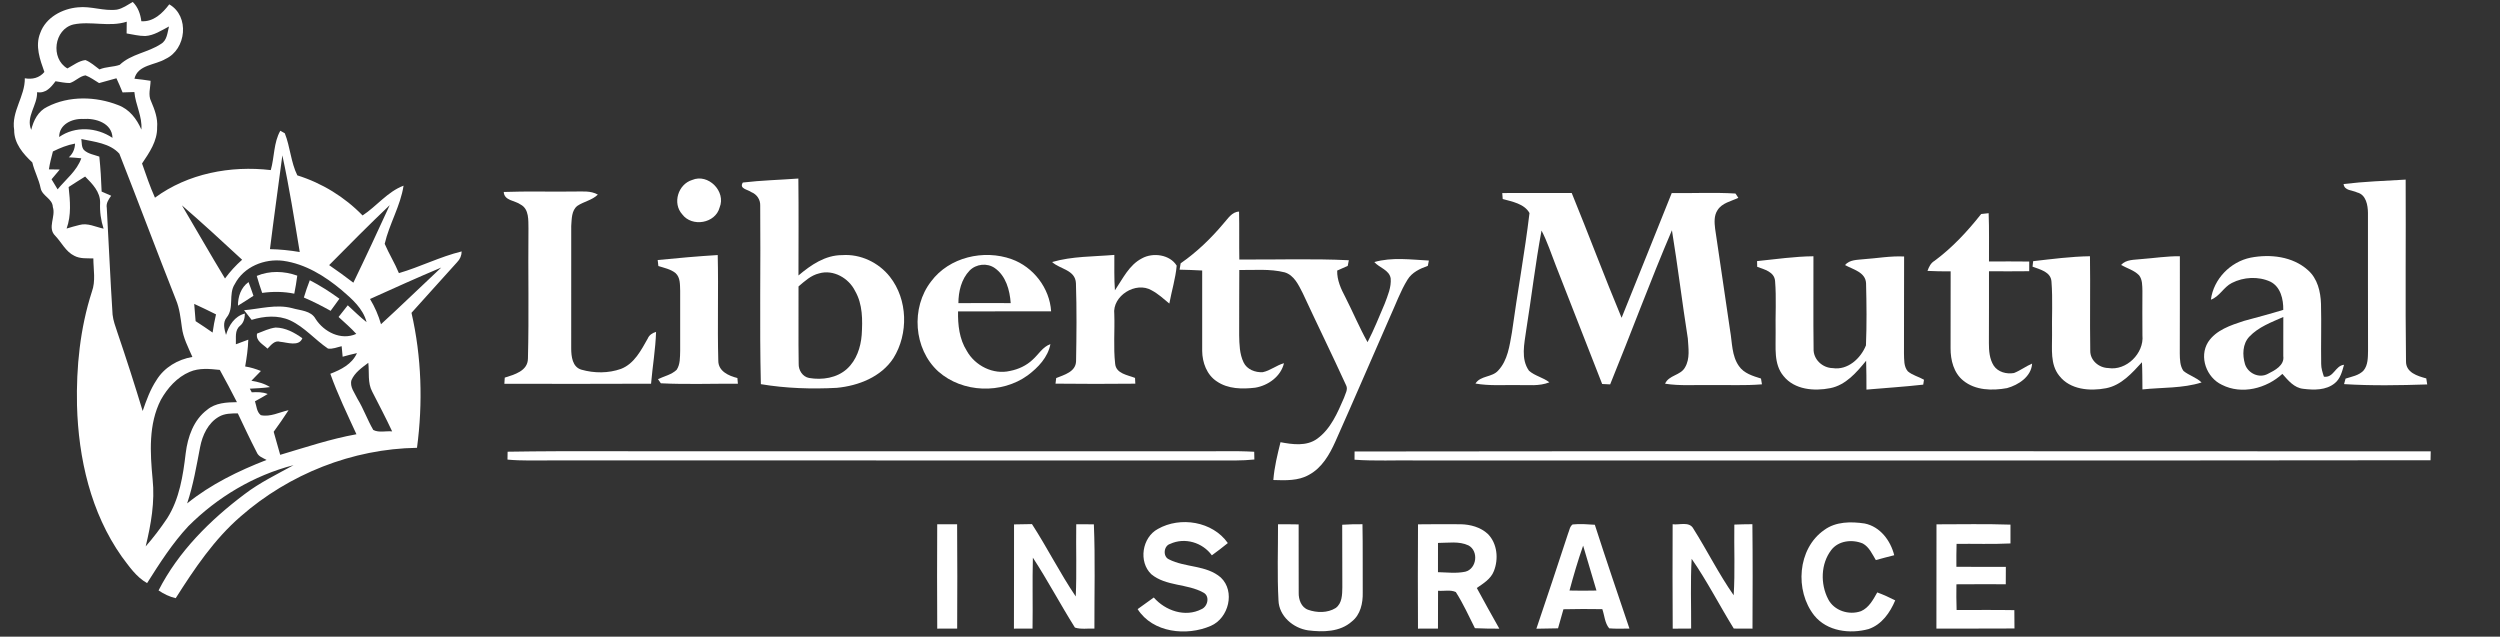 <?xml version="1.0" encoding="UTF-8" ?>
<!DOCTYPE svg PUBLIC "-//W3C//DTD SVG 1.1//EN" "http://www.w3.org/Graphics/SVG/1.1/DTD/svg11.dtd">
<svg width="962pt" height="245pt" viewBox="0 162 962 245" version="1.1" xmlns="http://www.w3.org/2000/svg" preserveAspectRatio="xMidYMid meet">
<rect x="0" y="162" width="962" height="245" fill="#333333" stroke="none"/>
<g id="#ffffffff">
<path fill="#ffffff" opacity="1.00" d=" M 44.96 165.71 C 47.23 165.29 49.11 163.85 51.08 162.75 C 53.11 164.74 54.04 167.39 54.39 170.17 C 59.06 170.48 62.53 167.11 65.13 163.67 C 73.06 168.21 71.71 181.01 63.69 184.68 C 59.70 187.09 53.04 186.87 51.73 192.29 C 53.80 192.53 55.88 192.74 57.94 193.09 C 57.93 195.74 56.87 198.53 58.17 201.04 C 59.51 204.19 60.77 207.51 60.46 211.01 C 60.57 216.27 57.46 220.74 54.66 224.91 C 56.21 229.34 57.71 233.79 59.63 238.07 C 72.33 228.73 88.73 225.65 104.20 227.45 C 105.62 222.46 105.27 216.87 107.87 212.31 C 108.30 212.55 109.16 213.03 109.59 213.28 C 111.68 218.52 111.91 224.43 114.41 229.48 C 123.92 232.46 132.57 237.76 139.52 244.91 C 144.96 241.34 149.12 235.76 155.29 233.45 C 154.10 241.26 149.79 248.18 148.03 255.83 C 149.68 259.67 151.91 263.23 153.50 267.10 C 161.68 264.71 169.35 260.77 177.65 258.75 C 177.63 260.34 177.01 261.78 175.89 262.90 C 170.06 269.41 164.16 275.86 158.34 282.38 C 162.24 299.37 162.76 317.06 160.46 334.32 C 135.67 334.68 111.27 344.38 92.65 360.68 C 82.41 369.52 74.81 380.86 67.61 392.18 C 65.22 391.65 63.04 390.54 61.01 389.20 C 68.63 374.24 80.86 362.11 94.16 352.12 C 99.98 347.69 106.59 344.50 112.97 340.99 C 97.66 344.92 83.64 353.33 72.48 364.47 C 66.31 371.09 61.42 378.76 56.60 386.38 C 52.40 384.02 49.67 379.92 46.84 376.16 C 34.93 359.28 30.18 338.37 29.63 317.98 C 29.31 303.25 30.81 288.36 35.34 274.29 C 36.88 270.15 35.94 265.71 35.92 261.44 C 33.47 261.36 30.86 261.63 28.61 260.44 C 25.30 258.84 23.71 255.31 21.28 252.75 C 18.08 249.68 21.57 245.33 20.33 241.66 C 20.22 238.41 16.21 237.45 15.63 234.39 C 14.95 230.97 13.22 227.91 12.44 224.52 C 8.90 221.20 5.41 217.19 5.45 212.01 C 4.31 204.92 9.66 199.05 9.55 192.12 C 12.42 192.64 15.14 192.01 17.08 189.70 C 15.39 184.95 13.45 179.69 15.48 174.71 C 17.61 168.72 23.94 165.34 30.00 164.82 C 35.03 164.28 39.93 166.36 44.96 165.71 M 28.23 171.42 C 20.77 173.28 19.35 184.50 25.93 188.34 C 28.18 187.15 30.28 185.42 32.88 185.11 C 34.91 185.92 36.54 187.43 38.28 188.71 C 40.76 187.64 43.62 187.83 46.06 186.95 C 50.51 182.72 56.98 182.23 61.96 178.89 C 64.31 177.51 64.42 174.55 65.02 172.19 C 62.12 173.70 59.26 175.65 55.90 175.86 C 53.47 175.88 51.10 175.24 48.72 174.87 C 48.73 173.36 48.76 171.86 48.77 170.35 C 42.04 172.52 34.98 170.00 28.23 171.42 M 26.88 193.95 C 25.01 193.96 23.19 193.54 21.36 193.26 C 19.61 195.65 17.57 198.03 14.28 197.47 C 14.43 202.53 9.87 206.86 12.01 211.97 C 12.89 208.35 14.68 204.75 18.21 203.09 C 26.54 198.80 36.85 199.06 45.46 202.44 C 49.78 204.01 52.64 207.77 54.40 211.86 C 54.82 206.81 52.12 202.35 51.71 197.42 C 50.19 197.49 48.68 197.55 47.16 197.56 C 46.42 195.73 45.65 193.91 44.80 192.12 C 42.58 192.75 40.35 193.33 38.13 193.97 C 36.42 192.93 34.78 191.72 32.90 191.00 C 30.65 191.32 29.03 193.29 26.88 193.95 M 22.77 214.72 C 28.91 210.42 37.20 210.95 43.29 215.05 C 43.13 209.32 36.74 207.40 31.98 207.78 C 27.74 207.56 22.72 209.86 22.77 214.72 M 31.29 215.50 C 31.52 216.90 31.30 218.52 32.27 219.69 C 33.88 221.23 36.19 221.54 38.22 222.26 C 38.68 226.73 38.95 231.22 39.11 235.72 C 40.33 236.26 41.56 236.79 42.78 237.32 C 41.80 238.70 40.75 240.20 41.09 242.00 C 41.86 255.68 42.43 269.38 43.32 283.06 C 43.57 285.40 44.41 287.61 45.15 289.84 C 48.57 299.88 51.82 309.99 54.90 320.15 C 56.31 316.05 57.80 311.91 60.21 308.27 C 63.20 303.37 68.45 300.30 74.03 299.35 C 72.43 295.64 70.45 291.98 69.98 287.90 C 69.48 284.32 69.10 280.67 67.69 277.31 C 60.30 258.64 53.28 239.83 45.93 221.15 C 42.30 217.11 36.37 216.58 31.29 215.50 M 20.36 220.28 C 19.79 222.56 19.15 224.83 18.82 227.17 C 20.22 227.20 21.61 227.22 23.00 227.23 C 21.94 228.48 20.88 229.72 19.84 230.99 C 20.61 232.28 21.38 233.58 22.17 234.86 C 25.34 230.98 29.56 227.80 31.28 222.91 C 29.68 222.74 28.08 222.61 26.48 222.53 C 28.03 221.16 28.82 219.32 28.87 217.25 C 25.88 217.79 23.07 218.94 20.36 220.28 M 108.65 221.78 C 107.08 233.82 105.37 245.83 103.88 257.87 C 107.72 257.94 111.55 258.34 115.34 258.98 C 113.29 246.56 111.32 234.09 108.65 221.78 M 26.41 233.97 C 26.98 239.32 27.49 244.78 25.63 249.95 C 27.25 249.48 28.86 248.95 30.52 248.58 C 33.70 247.66 36.79 249.35 39.86 249.99 C 38.82 246.77 38.36 243.47 38.52 240.09 C 38.65 235.85 35.51 232.72 32.76 229.93 C 30.63 231.26 28.50 232.59 26.41 233.97 M 70.01 241.02 C 75.55 250.39 80.93 259.86 86.58 269.16 C 88.51 266.53 90.72 264.11 93.17 261.95 C 85.53 254.88 77.88 247.83 70.01 241.02 M 126.65 264.02 C 129.83 266.17 132.91 268.46 135.97 270.78 C 140.76 260.89 145.39 250.92 149.97 240.93 C 142.05 248.47 134.33 256.24 126.65 264.02 M 90.36 271.29 C 87.77 275.22 90.26 280.46 87.21 284.18 C 85.61 286.17 86.34 288.67 86.97 290.88 C 88.06 287.17 90.27 283.69 94.23 282.65 C 94.20 284.45 93.80 286.17 92.37 287.37 C 90.19 289.12 90.91 292.04 90.76 294.48 C 92.35 293.88 93.93 293.26 95.54 292.70 C 95.44 296.17 94.93 299.61 94.34 303.02 C 96.42 303.33 98.43 303.98 100.40 304.75 C 99.20 306.02 97.96 307.25 96.74 308.51 C 99.25 308.92 101.73 309.56 103.89 310.95 C 101.32 311.32 98.72 311.43 96.13 311.57 C 96.32 311.92 96.69 312.61 96.88 312.96 C 98.94 312.85 101.06 312.81 103.02 313.62 C 101.43 314.63 99.75 315.48 98.11 316.42 C 98.74 318.22 98.73 320.49 100.37 321.76 C 104.03 322.55 107.53 320.59 111.04 319.84 C 109.23 322.68 107.27 325.42 105.31 328.15 C 106.18 331.10 107.00 334.06 107.82 337.02 C 117.53 334.14 127.16 330.90 137.16 329.10 C 133.65 321.42 129.94 313.80 127.11 305.83 C 131.24 304.24 135.44 302.14 137.36 297.88 C 135.50 298.25 133.68 298.78 131.85 299.27 C 131.72 297.91 131.59 296.56 131.47 295.22 C 129.74 295.60 128.00 296.40 126.20 296.13 C 121.20 292.74 117.21 287.88 111.66 285.29 C 106.98 283.17 101.63 283.61 96.83 285.08 C 95.86 283.84 94.90 282.60 93.92 281.37 C 100.07 280.85 106.27 278.97 112.44 280.58 C 115.55 281.50 119.67 281.49 121.42 284.68 C 124.64 289.75 131.26 293.11 137.10 290.48 C 134.99 288.15 132.59 286.10 130.28 283.97 C 131.46 282.46 132.63 280.96 133.82 279.48 C 136.21 281.67 138.50 283.96 141.06 285.96 C 139.70 280.69 135.43 277.03 131.47 273.63 C 125.02 268.22 117.48 263.55 109.00 262.36 C 101.77 261.42 93.82 264.64 90.36 271.29 M 142.38 277.05 C 144.22 280.09 145.64 283.35 146.61 286.76 C 154.44 279.60 162.04 272.19 169.79 264.95 C 160.59 268.83 151.48 272.93 142.38 277.05 M 74.73 278.94 C 74.89 281.15 75.07 283.37 75.27 285.58 C 77.48 286.99 79.65 288.48 81.81 289.97 C 82.13 287.62 82.58 285.28 83.12 282.97 C 80.34 281.58 77.55 280.23 74.73 278.94 M 135.24 308.28 C 134.50 310.92 136.54 313.24 137.58 315.51 C 139.92 319.33 141.38 323.60 143.64 327.45 C 145.79 328.59 148.52 327.76 150.90 328.00 C 148.49 322.84 145.84 317.80 143.25 312.74 C 141.39 309.33 142.15 305.31 141.72 301.61 C 139.26 303.47 136.51 305.35 135.24 308.28 M 73.00 305.09 C 68.14 307.14 64.44 311.32 61.90 315.85 C 57.09 325.24 57.77 336.15 58.72 346.34 C 59.65 355.07 58.11 363.80 56.06 372.26 C 59.07 368.82 61.84 365.17 64.37 361.38 C 69.08 353.92 70.44 344.98 71.46 336.38 C 72.23 330.12 74.50 323.57 79.73 319.67 C 82.91 317.00 87.22 316.80 91.17 316.75 C 89.06 312.57 86.84 308.44 84.58 304.34 C 80.73 303.93 76.66 303.51 73.00 305.09 M 84.25 322.35 C 80.06 324.74 77.88 329.48 77.00 334.05 C 75.60 341.32 74.37 348.67 72.01 355.71 C 81.10 348.37 91.74 343.19 102.58 338.98 C 101.19 338.20 99.46 337.69 98.81 336.08 C 96.26 331.14 93.89 326.10 91.51 321.07 C 89.05 321.08 86.45 321.06 84.25 322.35 Z" />
<path fill="#ffffff" opacity="1.00" d=" M 266.34 231.25 C 272.51 228.62 279.47 235.67 276.91 241.83 C 275.30 247.99 266.27 249.51 262.52 244.47 C 258.67 240.22 260.93 232.89 266.34 231.25 Z" />
<path fill="#ffffff" opacity="1.00" d=" M 285.84 232.24 C 292.93 231.39 300.09 231.23 307.21 230.70 C 307.35 243.13 307.26 255.56 307.25 268.00 C 312.02 263.96 317.58 260.14 324.09 260.17 C 331.12 259.67 338.11 263.01 342.44 268.51 C 349.34 277.28 349.63 290.43 343.79 299.81 C 339.06 307.06 330.32 310.45 322.01 311.24 C 312.25 311.76 302.44 311.44 292.78 309.83 C 292.23 286.97 292.75 264.08 292.53 241.21 C 292.65 238.87 291.26 236.77 289.09 235.92 C 287.68 234.87 284.34 234.66 285.84 232.24 M 307.27 272.22 C 307.34 282.13 307.17 292.05 307.33 301.96 C 307.23 304.43 308.83 307.00 311.37 307.45 C 316.38 308.30 322.06 307.47 325.93 303.93 C 329.55 300.64 331.20 295.69 331.58 290.92 C 331.94 285.20 332.00 279.08 329.03 273.96 C 326.60 269.02 320.66 265.60 315.19 267.20 C 312.05 267.94 309.65 270.20 307.27 272.22 Z" />
<path fill="#ffffff" opacity="1.00" d=" M 901.81 232.81 C 909.74 231.86 917.73 231.58 925.70 231.11 C 925.82 254.40 925.53 277.71 925.83 300.99 C 925.74 305.36 930.22 306.69 933.63 307.61 C 933.72 308.19 933.90 309.35 933.99 309.93 C 923.33 310.28 912.63 310.47 901.99 309.81 C 902.13 309.28 902.43 308.22 902.57 307.69 C 904.96 306.90 907.73 306.50 909.52 304.55 C 911.22 302.46 911.17 299.59 911.22 297.04 C 911.15 279.34 911.22 261.64 911.19 243.94 C 911.15 240.94 910.47 236.91 907.04 236.06 C 905.17 235.13 902.12 235.43 901.81 232.81 Z" />
<path fill="#ffffff" opacity="1.00" d=" M 193.84 235.87 C 202.89 235.53 211.95 235.83 221.00 235.70 C 224.05 235.73 227.27 235.30 230.05 236.88 C 227.85 239.05 224.69 239.53 222.19 241.20 C 219.87 242.99 220.02 246.30 219.81 248.94 C 219.80 264.65 219.82 280.35 219.80 296.06 C 219.81 299.14 220.23 303.26 223.76 304.26 C 228.68 305.65 234.11 305.67 238.95 303.95 C 244.07 301.97 246.69 296.79 249.24 292.29 C 249.81 290.90 251.06 290.12 252.45 289.71 C 252.25 296.39 251.09 302.99 250.53 309.65 C 231.71 309.76 212.90 309.69 194.08 309.68 C 194.12 309.09 194.19 307.90 194.23 307.31 C 197.92 306.15 203.10 304.76 203.15 299.99 C 203.58 283.34 203.17 266.66 203.35 249.99 C 203.28 246.78 203.67 242.47 200.32 240.70 C 198.14 239.10 194.03 239.26 193.84 235.87 Z" />
<path fill="#ffffff" opacity="1.00" d=" M 578.07 236.28 C 586.97 236.26 595.88 236.27 604.80 236.27 C 611.32 252.22 617.35 268.38 623.99 284.29 C 630.49 268.32 636.82 252.28 643.28 236.29 C 651.45 236.40 659.65 235.98 667.81 236.47 C 668.08 236.89 668.64 237.71 668.91 238.13 C 666.13 239.46 662.63 240.07 660.89 242.89 C 659.50 244.99 659.70 247.64 659.98 250.02 C 661.98 263.08 663.77 276.18 665.75 289.24 C 666.57 293.82 666.34 298.90 669.14 302.86 C 671.07 305.69 674.52 306.69 677.63 307.66 C 677.72 308.22 677.91 309.34 678.00 309.89 C 671.35 310.44 664.67 310.08 658.00 310.17 C 652.24 310.07 646.44 310.55 640.72 309.65 C 642.15 306.31 646.70 306.50 648.39 303.38 C 650.40 300.03 649.69 295.92 649.47 292.22 C 647.29 278.37 645.61 264.44 643.36 250.60 C 634.99 270.18 627.64 290.19 619.59 309.91 C 618.56 309.85 617.53 309.79 616.51 309.76 C 610.61 294.54 604.58 279.39 598.68 264.18 C 596.90 259.67 595.43 255.02 593.18 250.72 C 590.81 263.46 589.32 276.35 587.27 289.15 C 586.58 294.24 585.14 300.12 588.35 304.65 C 590.62 306.67 593.80 307.24 596.20 309.12 C 592.30 310.69 588.08 310.11 584.00 310.18 C 578.58 310.09 573.12 310.54 567.75 309.59 C 569.70 306.46 574.19 307.27 576.53 304.55 C 580.19 300.64 580.87 295.02 581.78 289.98 C 583.88 274.63 586.71 259.35 588.55 243.98 C 586.57 240.41 581.90 239.59 578.24 238.58 C 578.19 238.00 578.11 236.85 578.07 236.28 Z" />
<path fill="#ffffff" opacity="1.00" d=" M 470.88 247.92 C 472.56 246.09 474.00 243.53 476.79 243.42 C 476.93 249.57 476.78 255.71 476.89 261.86 C 490.93 261.97 505.00 261.45 519.03 262.14 C 518.93 262.68 518.72 263.77 518.61 264.31 C 517.25 264.90 515.89 265.50 514.55 266.12 C 514.45 269.79 516.00 273.16 517.68 276.33 C 520.60 282.07 523.09 288.03 526.23 293.66 C 528.73 288.86 530.71 283.82 532.84 278.85 C 534.00 275.74 535.42 272.51 535.14 269.13 C 534.60 265.85 530.79 265.07 528.84 262.84 C 535.61 260.89 542.88 261.90 549.83 262.26 C 549.73 262.77 549.53 263.79 549.43 264.30 C 546.43 265.36 543.33 266.79 541.61 269.62 C 538.85 274.09 537.10 279.08 534.91 283.84 C 527.86 299.86 520.98 315.95 513.84 331.93 C 511.61 336.91 508.68 342.03 503.71 344.70 C 499.55 347.09 494.60 346.85 489.98 346.71 C 490.36 341.77 491.55 336.95 492.74 332.16 C 497.39 333.03 502.73 333.80 506.84 330.84 C 512.08 327.05 514.68 320.84 517.17 315.10 C 517.62 313.56 518.83 311.87 517.98 310.26 C 512.55 298.38 506.78 286.65 501.29 274.80 C 499.69 271.67 498.00 267.91 494.35 266.80 C 488.64 265.37 482.70 265.97 476.88 265.90 C 476.81 274.27 476.87 282.64 476.83 291.01 C 476.91 294.52 476.97 298.21 478.53 301.44 C 479.81 304.17 483.06 305.41 485.93 305.21 C 488.84 304.60 491.20 302.55 494.07 301.76 C 492.89 306.85 487.98 310.36 483.02 311.18 C 478.02 311.77 472.53 311.72 468.23 308.76 C 464.37 306.25 462.64 301.48 462.60 297.03 C 462.57 286.72 462.62 276.41 462.60 266.09 C 459.70 265.93 456.80 265.83 453.91 265.77 C 454.01 265.16 454.21 263.94 454.31 263.33 C 460.53 259.01 466.03 253.72 470.88 247.92 Z" />
<path fill="#ffffff" opacity="1.00" d=" M 762.35 244.35 C 763.07 244.28 764.51 244.12 765.23 244.04 C 765.48 250.23 765.32 256.43 765.36 262.62 C 770.52 262.57 775.68 262.60 780.85 262.64 C 780.85 263.57 780.85 265.43 780.84 266.36 C 775.68 266.41 770.52 266.42 765.36 266.38 C 765.35 275.60 765.38 284.82 765.33 294.04 C 765.32 297.00 765.56 300.14 767.19 302.71 C 768.86 305.20 772.13 306.04 774.97 305.54 C 777.42 304.59 779.53 302.95 781.95 301.91 C 781.67 306.92 776.70 310.14 772.30 311.35 C 766.65 312.38 760.12 312.26 755.47 308.46 C 751.78 305.51 750.56 300.54 750.58 296.01 C 750.59 286.14 750.60 276.27 750.61 266.41 C 747.63 266.44 744.66 266.39 741.70 266.24 C 742.24 264.71 742.95 263.22 744.40 262.37 C 751.25 257.31 757.09 251.02 762.35 244.35 Z" />
<path fill="#ffffff" opacity="1.00" d=" M 253.08 262.06 C 260.77 261.30 268.47 260.61 276.18 260.14 C 276.50 273.69 276.03 287.26 276.40 300.81 C 276.39 304.85 280.41 306.64 283.75 307.46 C 283.80 308.01 283.89 309.12 283.94 309.67 C 274.06 309.58 264.14 309.99 254.29 309.49 C 254.01 309.09 253.46 308.30 253.19 307.90 C 255.59 306.75 258.38 306.19 260.36 304.32 C 261.79 302.19 261.64 299.51 261.73 297.06 C 261.72 289.36 261.72 281.66 261.73 273.95 C 261.63 271.60 261.86 268.81 259.94 267.08 C 258.06 265.56 255.59 265.09 253.34 264.37 C 253.28 263.79 253.15 262.64 253.08 262.06 Z" />
<path fill="#ffffff" opacity="1.00" d=" M 358.30 270.28 C 365.23 260.95 378.56 257.88 389.28 261.73 C 397.66 264.74 403.92 272.88 404.47 281.79 C 392.54 281.85 380.60 281.77 368.66 281.83 C 368.56 287.04 369.15 292.48 372.01 296.99 C 375.18 302.72 382.20 306.28 388.68 304.73 C 391.90 304.11 394.99 302.67 397.38 300.39 C 399.65 298.38 401.20 295.48 404.20 294.42 C 403.25 299.49 399.47 303.44 395.48 306.42 C 385.46 313.71 370.36 313.21 361.05 304.94 C 351.53 296.29 350.44 280.36 358.30 270.28 M 373.11 266.10 C 369.92 269.42 368.81 274.16 368.79 278.65 C 375.50 278.59 382.21 278.62 388.92 278.64 C 388.56 273.65 387.10 268.18 382.80 265.16 C 379.84 263.08 375.64 263.56 373.11 266.10 Z" />
<path fill="#ffffff" opacity="1.00" d=" M 404.85 262.83 C 412.58 260.57 420.81 260.77 428.80 260.09 C 428.83 264.63 428.68 269.18 429.02 273.72 C 432.03 269.29 434.44 263.98 439.43 261.41 C 443.69 259.05 450.18 259.96 452.79 264.22 C 452.36 269.15 450.85 273.94 449.96 278.81 C 447.79 277.00 445.68 275.07 443.18 273.73 C 437.08 270.12 427.91 275.86 428.78 282.94 C 429.00 289.27 428.40 295.66 429.11 301.96 C 429.44 305.78 433.89 306.29 436.76 307.42 C 436.78 307.98 436.84 309.09 436.87 309.64 C 426.63 309.73 416.39 309.76 406.16 309.63 C 406.22 309.09 406.36 308.02 406.42 307.48 C 409.52 306.22 413.94 305.09 414.07 301.00 C 414.25 291.01 414.35 280.99 414.02 271.02 C 413.82 265.81 407.87 265.62 404.85 262.83 Z" />
<path fill="#ffffff" opacity="1.00" d=" M 676.12 262.47 C 683.34 261.74 690.55 260.68 697.81 260.61 C 697.87 272.44 697.70 284.27 697.87 296.10 C 697.66 300.21 701.22 303.58 705.24 303.65 C 711.02 304.54 716.00 299.92 718.02 294.91 C 718.35 286.96 718.26 278.96 718.06 271.00 C 717.86 266.70 713.02 265.70 709.96 263.99 C 711.73 261.91 714.56 262.03 717.04 261.75 C 722.26 261.40 727.45 260.44 732.70 260.70 C 732.63 273.14 732.71 285.58 732.65 298.03 C 732.74 300.33 732.52 302.99 734.12 304.88 C 735.93 306.41 738.31 306.95 740.35 308.12 C 740.28 308.59 740.13 309.54 740.06 310.01 C 732.79 310.83 725.49 311.28 718.21 311.92 C 718.19 308.21 718.22 304.51 718.09 300.81 C 714.41 305.30 710.28 310.17 704.29 311.36 C 698.10 312.59 690.54 311.99 686.31 306.71 C 682.40 302.05 683.38 295.62 683.26 290.00 C 683.12 283.37 683.59 276.72 683.05 270.12 C 682.76 266.57 678.91 265.69 676.17 264.67 C 676.16 264.12 676.13 263.02 676.12 262.47 Z" />
<path fill="#ffffff" opacity="1.00" d=" M 782.36 262.50 C 789.62 261.67 796.90 260.71 804.22 260.60 C 804.40 272.71 804.14 284.84 804.33 296.95 C 804.27 300.70 807.66 303.53 811.26 303.62 C 818.24 304.77 825.09 297.92 824.41 291.04 C 824.35 285.35 824.38 279.65 824.40 273.96 C 824.33 271.91 824.44 269.61 823.10 267.91 C 821.20 265.98 818.49 265.25 816.19 263.96 C 818.16 261.77 821.22 262.03 823.90 261.70 C 828.87 261.34 833.81 260.54 838.81 260.60 C 838.80 273.09 838.83 285.57 838.78 298.05 C 838.83 300.31 838.82 302.82 840.21 304.74 C 842.35 306.49 845.15 307.21 847.17 309.17 C 839.86 311.48 831.99 311.04 824.41 311.85 C 824.37 308.36 824.40 304.87 824.23 301.39 C 820.39 305.57 816.31 310.22 810.47 311.38 C 804.24 312.59 796.57 311.99 792.40 306.59 C 788.84 302.19 789.69 296.25 789.63 291.00 C 789.50 284.13 789.94 277.24 789.41 270.39 C 789.20 266.60 785.00 265.70 782.12 264.61 C 782.18 264.09 782.30 263.03 782.36 262.50 Z" />
<path fill="#ffffff" opacity="1.00" d=" M 850.75 277.32 C 851.77 269.36 858.28 262.72 866.07 261.14 C 873.57 259.70 882.18 260.65 888.06 265.92 C 891.79 269.16 892.97 274.23 893.12 278.96 C 893.32 286.65 893.06 294.35 893.19 302.04 C 893.18 303.73 893.73 305.35 894.24 306.95 C 898.03 307.49 898.58 302.69 901.98 302.37 C 901.26 304.90 900.59 307.72 898.43 309.45 C 895.08 312.22 890.40 312.12 886.33 311.62 C 882.77 311.28 880.45 308.34 878.26 305.87 C 872.14 311.49 862.61 313.97 854.98 310.07 C 849.07 307.30 846.11 299.33 849.67 293.64 C 852.72 288.98 858.39 287.16 863.42 285.50 C 868.49 284.11 873.57 282.79 878.60 281.24 C 878.67 277.18 877.59 272.36 873.64 270.39 C 869.00 268.25 863.34 268.58 858.82 270.88 C 855.66 272.45 854.12 276.10 850.75 277.32 M 865.54 291.55 C 862.89 294.34 862.85 298.62 863.87 302.11 C 864.99 305.64 869.31 307.71 872.67 305.86 C 875.35 304.53 879.12 302.59 878.61 299.03 C 878.65 294.01 878.57 288.99 878.62 283.98 C 874.02 286.00 869.07 287.82 865.54 291.55 Z" />
<path fill="#ffffff" opacity="1.00" d=" M 98.80 268.17 C 103.79 266.08 109.35 266.26 114.39 268.07 C 114.09 270.39 113.71 272.71 113.24 275.01 C 109.17 274.17 104.99 274.14 100.88 274.71 C 100.13 272.55 99.42 270.37 98.80 268.17 Z" />
<path fill="#ffffff" opacity="1.00" d=" M 119.21 269.84 C 123.20 271.89 126.98 274.31 130.61 276.95 C 129.50 278.52 128.37 280.07 127.22 281.61 C 123.88 279.74 120.46 277.99 116.93 276.49 C 117.59 274.24 118.37 272.03 119.21 269.84 Z" />
<path fill="#ffffff" opacity="1.00" d=" M 91.57 279.62 C 91.54 276.14 92.73 272.63 95.63 270.54 C 96.29 272.28 96.94 274.04 97.53 275.82 C 95.55 277.09 93.60 278.42 91.57 279.62 Z" />
<path fill="#ffffff" opacity="1.00" d=" M 98.91 290.37 C 101.26 289.50 103.55 288.34 106.06 288.04 C 109.85 288.08 113.34 289.99 116.35 292.15 C 115.07 295.48 110.52 293.75 107.81 293.52 C 105.66 292.83 104.25 294.85 102.94 296.16 C 101.22 294.48 98.35 293.23 98.91 290.37 Z" />
<path fill="#ffffff" opacity="1.00" d=" M 195.33 335.82 C 220.88 335.40 246.45 335.76 272.00 335.64 C 334.67 335.64 397.33 335.64 460.00 335.64 C 467.54 335.74 475.09 335.40 482.62 335.84 C 482.64 336.59 482.67 338.07 482.68 338.82 C 477.80 339.33 472.90 339.18 468.00 339.18 C 382.67 339.18 297.33 339.18 212.00 339.17 C 206.43 339.13 200.84 339.39 195.28 338.85 C 195.29 338.09 195.32 336.58 195.33 335.82 Z" />
<path fill="#ffffff" opacity="1.00" d=" M 521.24 335.73 C 659.27 335.54 797.31 335.64 935.34 335.68 C 935.33 336.54 935.29 338.24 935.27 339.10 C 805.18 339.29 675.09 339.12 545.00 339.18 C 537.07 339.05 529.13 339.47 521.22 338.90 C 521.22 338.11 521.23 336.52 521.24 335.73 Z" />
<path fill="#ffffff" opacity="1.00" d=" M 445.56 365.54 C 454.17 360.64 466.62 362.62 472.47 370.97 C 470.47 372.61 468.41 374.16 466.32 375.69 C 462.74 370.72 455.87 368.69 450.28 371.29 C 447.77 372.02 447.39 376.13 449.77 377.22 C 456.09 380.47 464.21 379.38 469.77 384.23 C 475.40 389.56 472.82 399.85 465.93 402.83 C 456.65 406.87 443.58 405.53 437.76 396.39 C 439.83 394.89 441.90 393.40 443.98 391.92 C 448.43 397.02 456.09 399.65 462.36 396.40 C 464.79 395.37 465.65 391.31 463.03 390.01 C 456.79 386.54 448.70 387.64 443.03 382.97 C 438.01 378.20 439.46 368.79 445.56 365.54 Z" />
<path fill="#ffffff" opacity="1.00" d=" M 701.97 365.94 C 706.42 362.66 712.29 362.66 717.52 363.44 C 723.50 364.65 727.48 370.00 728.90 375.65 C 726.53 376.25 724.16 376.86 721.82 377.52 C 720.43 375.22 719.28 372.51 716.82 371.15 C 712.78 369.44 707.42 370.00 704.64 373.69 C 700.60 378.99 700.46 386.70 703.46 392.52 C 705.73 397.01 711.51 398.84 716.13 397.17 C 719.19 395.83 720.81 392.72 722.37 389.96 C 724.73 390.83 727.03 391.87 729.28 393.02 C 727.30 397.74 724.09 402.35 719.04 404.06 C 711.85 406.03 703.09 404.96 698.14 398.86 C 690.57 389.33 691.63 373.11 701.97 365.94 Z" />
<path fill="#ffffff" opacity="1.00" d=" M 360.64 363.74 C 363.19 363.72 365.75 363.73 368.30 363.75 C 368.41 377.12 368.38 390.50 368.32 403.88 C 365.76 403.87 363.20 403.88 360.65 403.90 C 360.57 390.51 360.57 377.13 360.64 363.74 Z" />
<path fill="#ffffff" opacity="1.00" d=" M 390.20 363.79 C 392.49 363.75 394.79 363.71 397.10 363.67 C 403.00 372.78 407.86 382.53 413.95 391.52 C 414.36 382.26 414.00 372.99 414.14 363.73 C 416.40 363.73 418.66 363.73 420.92 363.76 C 421.47 377.12 421.09 390.50 421.13 403.88 C 418.64 403.76 416.03 404.26 413.63 403.49 C 408.06 394.64 403.17 385.35 397.45 376.59 C 397.21 385.69 397.47 394.78 397.32 403.88 C 394.93 403.87 392.54 403.87 390.16 403.90 C 390.24 390.53 390.16 377.16 390.20 363.79 Z" />
<path fill="#ffffff" opacity="1.00" d=" M 491.78 363.75 C 494.42 363.72 497.07 363.74 499.72 363.79 C 499.78 372.55 499.67 381.31 499.74 390.07 C 499.67 392.68 500.70 395.70 503.38 396.65 C 506.75 397.84 510.84 397.91 513.96 395.97 C 516.46 394.17 516.49 390.79 516.53 388.01 C 516.51 379.98 516.53 371.95 516.48 363.92 C 519.08 363.75 521.68 363.70 524.28 363.72 C 524.45 372.48 524.32 381.25 524.38 390.01 C 524.47 394.06 523.53 398.55 520.17 401.16 C 515.62 405.22 509.05 405.28 503.34 404.56 C 497.61 403.70 492.16 399.10 491.96 393.01 C 491.43 383.28 491.81 373.50 491.78 363.75 Z" />
<path fill="#ffffff" opacity="1.00" d=" M 545.65 363.76 C 551.11 363.73 556.57 363.65 562.03 363.73 C 565.79 363.80 569.72 364.85 572.53 367.47 C 576.18 371.16 576.71 377.12 574.83 381.79 C 573.66 384.80 570.80 386.51 568.27 388.25 C 571.11 393.49 574.00 398.71 576.94 403.91 C 573.81 403.90 570.68 403.89 567.55 403.73 C 565.19 399.05 563.03 394.24 560.20 389.82 C 558.11 388.84 555.61 389.53 553.36 389.32 C 553.37 394.17 553.37 399.02 553.33 403.88 C 550.76 403.87 548.20 403.88 545.64 403.90 C 545.58 390.52 545.56 377.14 545.65 363.76 M 553.34 370.92 C 553.36 374.67 553.36 378.42 553.33 382.17 C 556.82 382.26 560.39 382.72 563.85 381.99 C 568.29 380.86 569.06 374.06 565.10 371.89 C 561.44 370.15 557.25 370.92 553.34 370.92 Z" />
<path fill="#ffffff" opacity="1.00" d=" M 603.37 367.38 C 603.90 366.18 604.00 364.64 605.13 363.81 C 607.98 363.51 610.84 363.74 613.69 363.93 C 617.99 377.29 622.52 390.58 627.01 403.88 C 624.41 403.87 621.81 404.01 619.23 403.79 C 617.51 401.79 617.43 398.83 616.57 396.40 C 611.58 396.33 606.59 396.31 601.61 396.44 C 600.95 398.89 600.19 401.32 599.53 403.78 C 596.75 403.85 593.97 403.89 591.20 403.93 C 595.36 391.78 599.34 379.57 603.37 367.38 M 603.94 389.24 C 607.39 389.32 610.85 389.32 614.32 389.24 C 612.64 383.47 610.88 377.73 609.19 371.97 C 607.19 377.65 605.51 383.43 603.94 389.24 Z" />
<path fill="#ffffff" opacity="1.00" d=" M 643.63 363.73 C 646.22 364.10 650.04 362.53 651.60 365.41 C 656.92 373.86 661.39 382.86 667.12 391.06 C 667.68 382.00 667.23 372.92 667.37 363.86 C 669.68 363.77 672.00 363.72 674.32 363.71 C 674.47 377.11 674.41 390.50 674.36 403.90 C 671.95 403.87 669.56 403.87 667.16 403.87 C 661.66 394.98 656.91 385.61 650.95 377.03 C 650.44 385.96 650.80 394.92 650.75 403.87 C 648.38 403.87 646.01 403.88 643.66 403.91 C 643.55 390.51 643.60 377.12 643.63 363.73 Z" />
<path fill="#ffffff" opacity="1.00" d=" M 745.16 363.76 C 754.65 363.76 764.14 363.55 773.63 363.88 C 773.61 366.29 773.61 368.70 773.63 371.12 C 766.72 371.45 759.80 371.21 752.89 371.27 C 752.81 374.21 752.79 377.15 752.82 380.10 C 759.16 380.16 765.50 380.11 771.85 380.13 C 771.81 382.36 771.81 384.59 771.82 386.82 C 765.49 386.81 759.15 386.78 752.83 386.84 C 752.78 390.13 752.79 393.43 752.90 396.73 C 760.30 396.75 767.71 396.65 775.12 396.78 C 775.15 399.13 775.16 401.48 775.17 403.84 C 765.15 403.92 755.14 403.84 745.13 403.89 C 745.18 390.51 745.12 377.14 745.16 363.76 Z" />
</g>
</svg>
